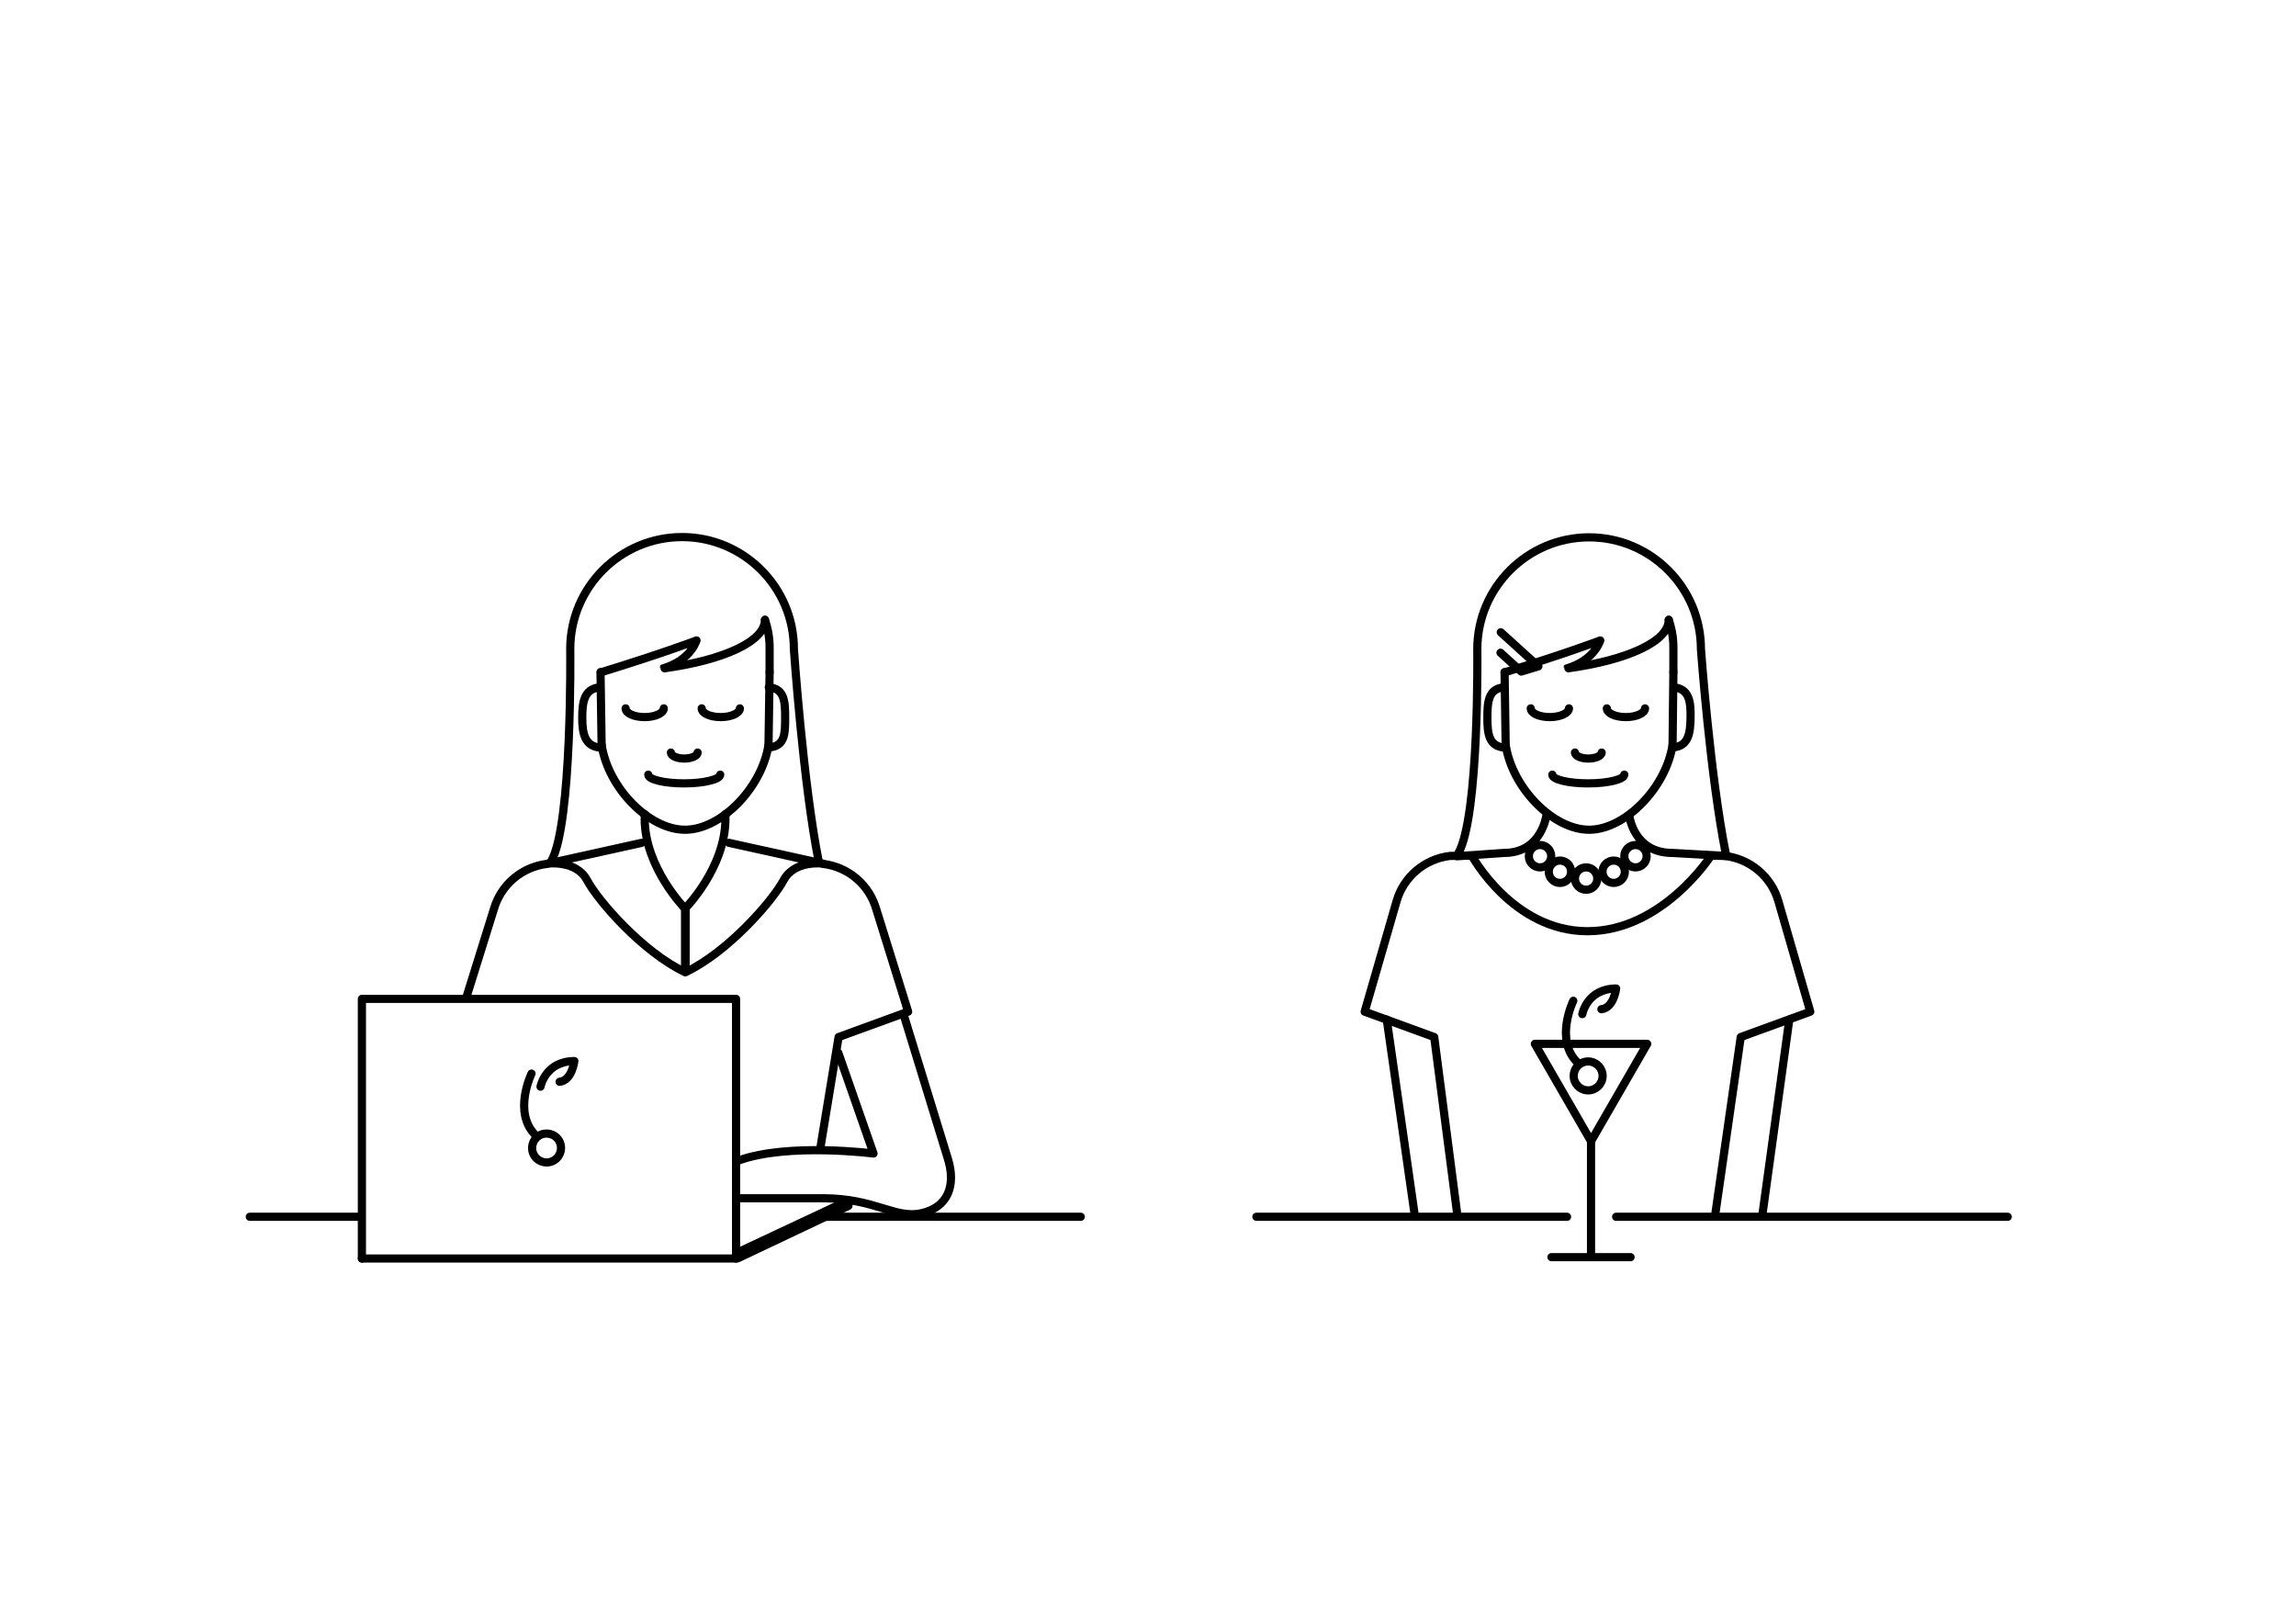 <?xml version="1.0" encoding="utf-8"?>
<!-- Generator: Adobe Illustrator 24.0.3, SVG Export Plug-In . SVG Version: 6.00 Build 0)  -->
<svg version="1.1" xmlns="http://www.w3.org/2000/svg" xmlns:xlink="http://www.w3.org/1999/xlink" x="0px" y="0px"
	 viewBox="0 0 841.9 595.3" style="enable-background:new 0 0 841.9 595.3;" xml:space="preserve">
<style type="text/css">
	.st0{fill:none;stroke:#000000;stroke-width:3;stroke-linecap:round;stroke-linejoin:round;stroke-miterlimit:10;}
	.st1{fill:#FFFFFF;stroke:#000000;stroke-width:3;stroke-linecap:round;stroke-linejoin:round;stroke-miterlimit:10;}
	
		.st2{fill:none;stroke:#000000;stroke-width:3;stroke-linecap:round;stroke-linejoin:round;stroke-miterlimit:10;stroke-dasharray:4,4;}
	.st3{fill:none;stroke:#000000;stroke-miterlimit:10;}
	
		.st4{clip-path:url(#SVGID_2_);fill:none;stroke:#000000;stroke-width:3;stroke-linecap:round;stroke-linejoin:round;stroke-miterlimit:10;}
	.st5{clip-path:url(#SVGID_2_);}
	.st6{fill:none;stroke:#000000;stroke-width:3;stroke-linejoin:round;stroke-miterlimit:10;}
	.st7{fill:#FFFFFF;stroke:#000000;stroke-width:2;stroke-linecap:round;stroke-linejoin:round;stroke-miterlimit:10;}
	.st8{fill:none;stroke:#000000;stroke-width:2;stroke-linecap:round;stroke-linejoin:round;stroke-miterlimit:10;}
	.st9{fill:none;stroke:#232220;stroke-width:3;stroke-linecap:round;stroke-linejoin:round;stroke-miterlimit:10;}
	.st10{fill:#FFFFFF;stroke:#232220;stroke-width:3;stroke-linecap:round;stroke-linejoin:round;stroke-miterlimit:10;}
	.st11{fill:#FFFFFF;}
	.st12{fill:none;stroke:#000000;stroke-width:3;stroke-linecap:round;stroke-miterlimit:10;}
	.st13{fill:none;}
	.st14{fill:none;stroke:#000000;stroke-width:3.2;stroke-linecap:round;stroke-linejoin:round;stroke-miterlimit:10;}
	.st15{fill:none;stroke:#040405;stroke-width:3;stroke-linecap:round;stroke-linejoin:round;stroke-miterlimit:10;}
	.st16{fill:none;stroke:#1D1E1B;stroke-width:3;stroke-linecap:round;stroke-linejoin:round;stroke-miterlimit:10;}
	.st17{fill:#FFFFFF;stroke:#1D1E1B;stroke-width:3;stroke-linecap:round;stroke-linejoin:round;stroke-miterlimit:10;}
	.st18{fill:none;stroke:#000000;stroke-width:3;stroke-linecap:round;stroke-linejoin:round;}
	.st19{fill:none;stroke:#030304;stroke-width:3;stroke-linecap:round;stroke-linejoin:round;stroke-miterlimit:10;}
	.st20{fill:none;stroke:#1A1A18;stroke-width:3;stroke-linecap:round;stroke-linejoin:round;stroke-miterlimit:10;}
	.st21{fill:#FFFFFF;stroke:#1A1A18;stroke-width:3;stroke-linecap:round;stroke-linejoin:round;stroke-miterlimit:10;}
	.st22{fill:#FFFFFF;stroke:#000000;stroke-width:3;stroke-miterlimit:10;}
	.st23{fill:none;stroke:#000000;stroke-width:3;stroke-miterlimit:10;}
</style>
<g id="Illustration">
</g>
<g id="Bezeichnung">
	<g>
		<g>
			<g>
				<path class="st0" d="M200.7,316.7c-9.3,1.1-17,7.6-19.6,16.6L170.9,366"/>
				<path class="st0" d="M301.7,316.7c9.3,1.1,17,7.6,19.6,16.6l11.7,37.6l-25.5,9.3l-6.6,40.1"/>
			</g>
			<g>
				<path class="st0" d="M266,298.5v1.7c0,18-14.8,32.9-14.8,32.9s-14.8-15-14.8-32.9v-1.7"/>
			</g>
			<g>
				<path class="st0" d="M282.2,246.4v-9c0-3.5-0.6-6.9-1.7-10.1c-0.1,7.9-15.2,14.7-36.8,17.7c-3.3,0.4,8.2-0.9,11.7-10.2
					c0,0-12.3,4.7-35.1,11.7"/>
				<path class="st0" d="M220.6,273.1c2.4,15.8,17.4,31.1,30.6,31.1s28.2-15.4,30.6-31.1"/>
				<path class="st0" d="M280.5,227.2C280.5,227.2,280.5,227.2,280.5,227.2"/>
			</g>
			<line class="st0" x1="282.2" y1="246.4" x2="281.8" y2="273.1"/>
			<line class="st0" x1="220.2" y1="246.4" x2="220.6" y2="273.1"/>
			<path class="st0" d="M331.6,372.8l15.9,51.8c3.2,10,0.1,18.1-9.7,20.2c-9.8,2.1-16.8-5.5-36.2-5.5h-29.8"/>
		</g>
		<polyline class="st0" points="132.7,461.4 132.7,366.2 269.9,366.2 269.9,461.4 		"/>
		<line class="st0" x1="269.9" y1="461.4" x2="132.7" y2="461.4"/>
		<polygon class="st0" points="311.1,442.1 270.6,461.3 270.6,459.1 311.1,440.1 		"/>
		<g>
			<g>
				<path class="st0" d="M534.4,445.6l-8.5-65.4l-25.5-9.3l11.7-40.5c2.6-9,10.3-15.5,19.6-16.6l8-0.1c0,0,15,27.7,42.4,27.7
					c27.5,0,45.3-27.7,45.3-27.7l5.1,0.1c9.3,1.1,17,7.6,19.6,16.6l11.7,40.5l-25.5,9.3l-9.4,65.4"/>
			</g>
			<line class="st0" x1="656.1" y1="373.8" x2="646.2" y2="445.6"/>
			<line class="st0" x1="508.5" y1="373.8" x2="518.6" y2="444.4"/>
		</g>
		<path class="st0" d="M282.3,274c5.6-0.6,5.6-5.2,5.6-10.9c0-5.8-0.2-10.7-6-11.1"/>
		<path class="st0" d="M219.8,252c-5.6,0.6-6.3,5.4-6.3,11.1c0,5.8,0.9,10.5,6.6,11"/>
		<path class="st0" d="M243.4,259.7c0,1.7-3.1,3.2-7,3.2c-3.9,0-7-1.4-7-3.2"/>
		<path class="st0" d="M271.3,259.7c0,1.7-3.1,3.2-7,3.2c-3.9,0-7-1.4-7-3.2"/>
		<path class="st0" d="M264.1,284c0,1.7-5.9,3.2-13.2,3.2s-13.2-1.4-13.2-3.2"/>
		<path class="st0" d="M255.8,275.9c0,1.2-2.2,2.2-4.9,2.2c-2.7,0-4.9-1-4.9-2.2"/>
		<path class="st0" d="M307.4,386l12.9,36.9c0,0-31.2-4-49.3,2.5"/>
		<path class="st0" d="M235.3,309l-34.4,7.6c0,0,10.4-1.3,14.3,6c4.2,7.9,20.7,26.6,36,33.8v-23.8"/>
		<path class="st0" d="M267.3,309l34.4,7.6c0,0-10.4-1.3-14.3,6c-4.2,7.9-20.7,26.6-36,33.8v-23.8"/>
		<path class="st0" d="M567.1,298.6c0,0-1.6,14.1-15.6,14.1l-17.3,1.2"/>
		<path class="st0" d="M597.4,298.9c0,0,1.5,13.8,15.8,13.8l19.6,1.1"/>
		<path class="st0" d="M613.6,246.4v-9c0-3.5-0.6-6.9-1.7-10.1c-0.1,7.9-15.2,14.7-36.8,17.7c-3.3,0.4,8.2-0.9,11.7-10.2
			c0,0-12.3,4.7-35.1,11.7"/>
		<path class="st0" d="M552.1,273.1c2.4,15.8,17.4,31.1,30.6,31.1c13.2,0,28.2-15.4,30.6-31.1"/>
		<path class="st0" d="M611.9,227.2C611.9,227.2,611.9,227.2,611.9,227.2"/>
		<line class="st0" x1="613.6" y1="246.4" x2="613.3" y2="273.1"/>
		<line class="st0" x1="551.7" y1="246.4" x2="552.1" y2="273.1"/>
		<path class="st0" d="M534.7,312.9c7.8-13.5,7-74.9,7-74.9c0-22.6,18.4-41,41-41c22.6,0,41,18.4,41,41c0,0,3.4,46.5,9.1,74.9"/>
		<path class="st0" d="M613.6,274c5.6-0.5,6.2-5.3,6.3-11c0.1-5.8-0.5-10.5-6.2-11"/>
		<path class="st0" d="M551.3,252c-5.6,0.6-5.9,5.4-5.9,11.2c0,5.8,0.5,10.4,6.3,10.9"/>
		<path class="st0" d="M595.6,284c0,1.7-5.9,3.2-13.2,3.2s-13.2-1.4-13.2-3.2"/>
		<path class="st0" d="M587.3,275.9c0,1.2-2.2,2.2-4.9,2.2c-2.7,0-4.9-1-4.9-2.2"/>
		<polyline class="st0" points="550.3,231.8 564.1,244.3 557.8,246.2 550.2,239.3 		"/>
		<path class="st0" d="M576.1,319.6c0,2.3-1.9,4.1-4.1,4.1c-2.3,0-4.1-1.9-4.1-4.1c0-2.3,1.9-4.1,4.1-4.1
			C574.3,315.5,576.1,317.3,576.1,319.6z"/>
		<circle class="st0" cx="591.7" cy="319.6" r="4.1"/>
		<path class="st0" d="M603.8,313.9c0,2.3-1.9,4.1-4.1,4.1c-2.3,0-4.1-1.9-4.1-4.1c0-2.3,1.9-4.1,4.1-4.1
			C602,309.8,603.8,311.6,603.8,313.9z"/>
		<circle class="st0" cx="564.7" cy="313.9" r="4.1"/>
		<circle class="st0" cx="581.6" cy="322.1" r="4.1"/>
		<polygon class="st0" points="583.4,418.4 604,382.7 562.8,382.7 		"/>
		<line class="st0" x1="583.4" y1="419" x2="583.4" y2="460.9"/>
		<line class="st0" x1="568.9" y1="460.9" x2="597.9" y2="460.9"/>
		<g>
			
				<ellipse transform="matrix(0.851 -0.525 0.525 0.851 -191.117 167.677)" class="st0" cx="200.3" cy="421.1" rx="5.3" ry="5.3"/>
			<path class="st0" d="M196.6,416.4c-8.8-8.3-1.7-22.8-1.7-22.8"/>
			<path class="st0" d="M198.2,398.4c0,0,1.7-9.3,12.4-9.4c0,0-0.8,7.1-5.4,7.6"/>
		</g>
		<g>
			<path class="st0" d="M587.5,395.7c-0.7,2.8-3.5,4.6-6.4,3.9c-2.8-0.7-4.6-3.5-3.9-6.4c0.7-2.8,3.5-4.6,6.4-3.9
				C586.4,390,588.2,392.8,587.5,395.7z"/>
			<path class="st0" d="M578.6,389.7c-8.8-8.3-1.7-22.8-1.7-22.8"/>
			<path class="st0" d="M580.2,371.8c0,0,1.7-9.3,12.4-9.4c0,0-0.8,7.1-5.4,7.6"/>
		</g>
	</g>
	<g>
		<path class="st0" d="M575.3,259.7c0,1.7-3.1,3.2-7,3.2s-7-1.4-7-3.2"/>
		<path class="st0" d="M603.2,259.7c0,1.7-3.1,3.2-7,3.2s-7-1.4-7-3.2"/>
	</g>
	<path class="st0" d="M202.1,315.8c7.8-13.5,7-77.9,7-77.9c0-22.6,18.4-41,41-41c22.6,0,41,18.4,41,41c0,0,3.4,49.4,9.1,77.9"/>
	<line class="st0" x1="132" y1="446.1" x2="91.6" y2="446.1"/>
	<line class="st0" x1="396.3" y1="446.1" x2="299.3" y2="446.1"/>
	<line class="st0" x1="592.6" y1="446.1" x2="736.2" y2="446.1"/>
	<line class="st0" x1="460.7" y1="446.1" x2="574.6" y2="446.1"/>
</g>
</svg>
